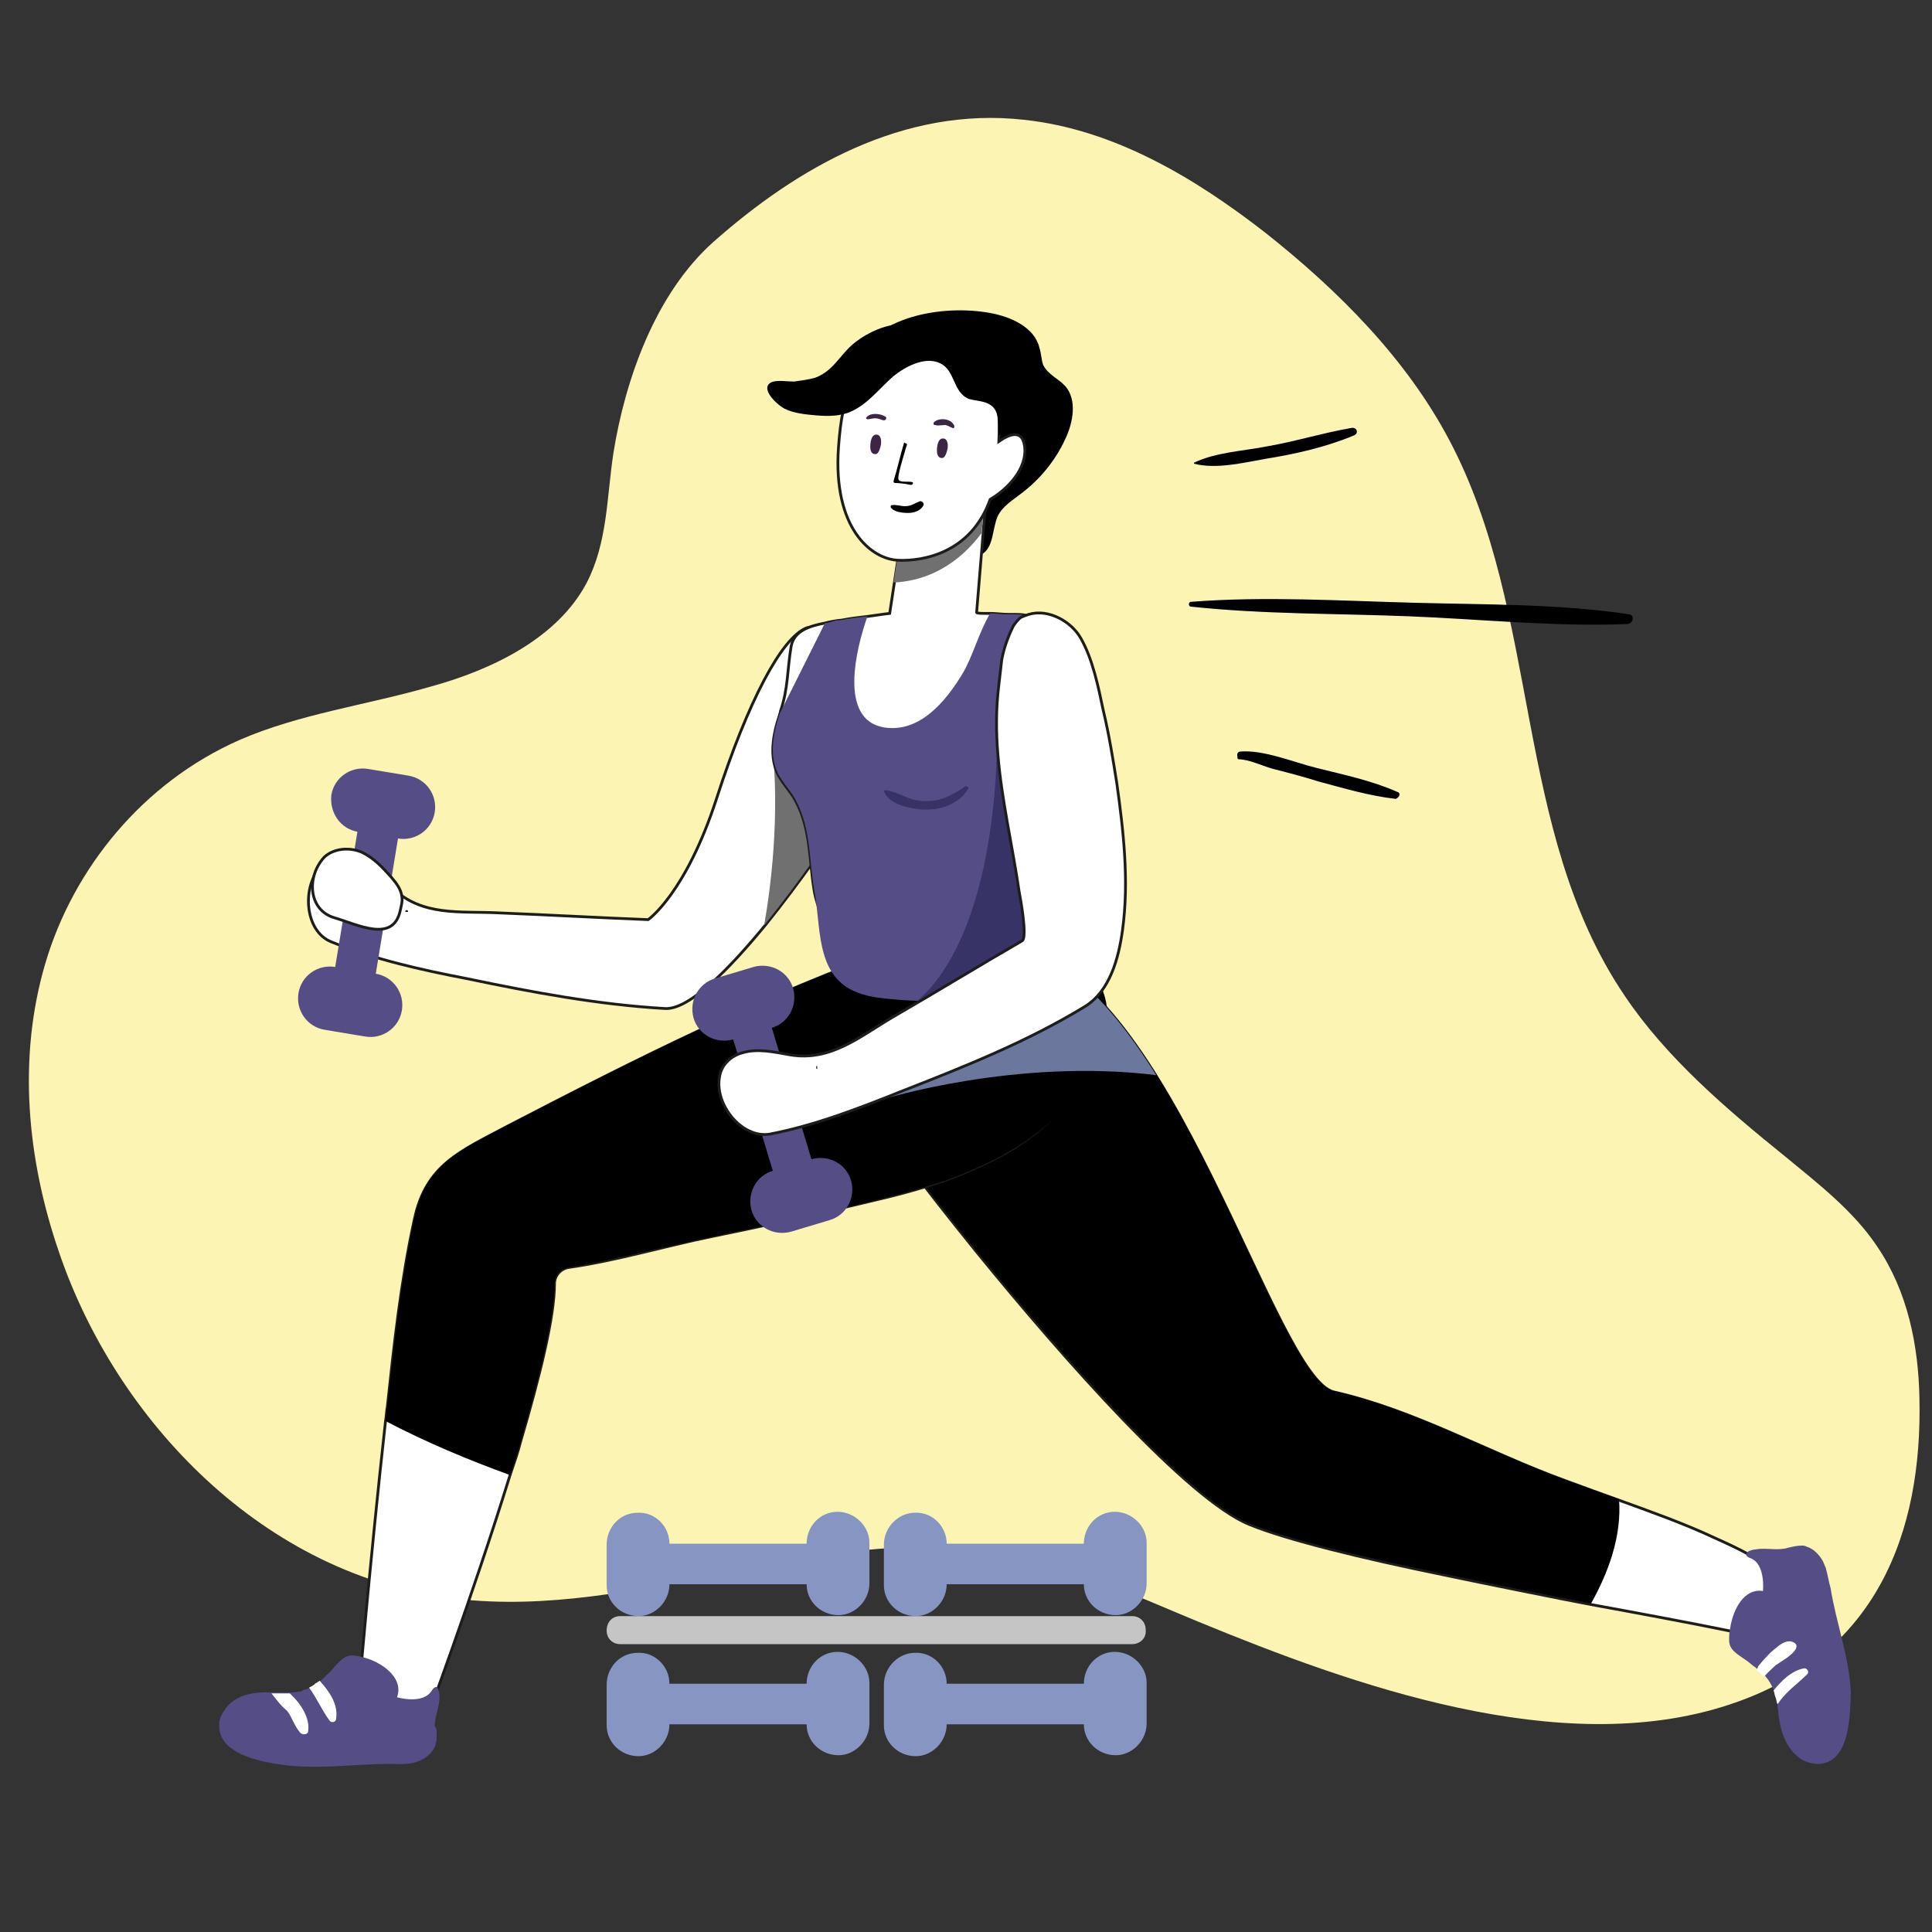 <?xml version="1.0" encoding="UTF-8"?> <!-- Generator: Adobe Illustrator 27.6.1, SVG Export Plug-In . SVG Version: 6.00 Build 0) --> <svg xmlns="http://www.w3.org/2000/svg" xmlns:xlink="http://www.w3.org/1999/xlink" id="Слой_1" x="0px" y="0px" viewBox="0 0 200 200" style="enable-background:new 0 0 200 200;" xml:space="preserve"><rect x="0" y="0" width="200" height="200" fill="#333333" stroke="none"/> <style type="text/css"> .st0{fill:#FBF4B2;} .st1{fill:#8695C2;} .st2{fill:#C6C5C5;} .st3{fill:#FFFFFF;stroke:#1D1D1B;stroke-width:0.288;stroke-miterlimit:10;} .st4{fill:#544D86;} .st5{fill:#717070;} .st6{fill:#3B2645;} .st7{fill:#DE3B7C;} .st8{fill:#FFFFFF;} .st9{fill:#6B779C;} .st10{fill:#373366;} </style> <g> <path class="st0" d="M106,12.4C93.5,11,82.5,17.4,73.9,25c-6.1,5.4-9.2,14.4-10.4,21.9c-0.7,4.6-0.6,9.3-2.8,13.5 c-3,5.6-9.6,8.9-16.2,10.7C37.9,73,31,73.9,24.8,76.6c-10,4.4-17.2,13.3-20.1,23.1c-2.9,9.8-1.9,20.3,1.4,29.9 c5.9,17.4,21.2,33.6,41.1,35.9c18.7,2.2,37.4-7.8,56-4.8c7.4,1.2,14.1,4.4,20.9,7.2c15.8,6.5,37.4,14.3,54.8,8.6 c15.4-5,20.1-17.9,19.8-31.7c-0.1-5.5-1.2-11.1-4.4-15.8c-2.4-3.6-6-6.4-9.4-9.2c-6.2-5-12.4-10.3-16.7-16.7 C156.6,86,159.6,63.6,150,45.5c-4.4-8.3-11.3-15.3-19-21.4C123.8,18.5,115.4,13.4,106,12.4z"></path> <g> <path class="st1" d="M69.3,159.8l14.2,0c0-1.8,1.4-3.3,3.2-3.3c1.8,0,3.3,1.5,3.3,3.2l0,4.2c0,1.8-1.5,3.3-3.2,3.3 c-1.8,0-3.3-1.4-3.3-3.2l-14.2,0c0,1.8-1.5,3.3-3.2,3.3c-1.8,0-3.3-1.4-3.3-3.2l0-4.2c0-1.8,1.4-3.3,3.2-3.3 C67.8,156.5,69.3,158,69.3,159.8z"></path> <path class="st1" d="M98,159.8l14.2,0c0-1.8,1.4-3.3,3.2-3.3c1.8,0,3.3,1.5,3.3,3.2l0,4.2c0,1.8-1.5,3.3-3.2,3.3 c-1.8,0-3.3-1.4-3.3-3.2L98,164c0,1.8-1.5,3.3-3.2,3.3c-1.8,0-3.3-1.4-3.3-3.2l0-4.2c0-1.8,1.5-3.3,3.2-3.3 C96.5,156.5,98,158,98,159.8z"></path> <path class="st1" d="M69.3,174.3l14.2,0c0-1.8,1.4-3.3,3.2-3.3c1.8,0,3.3,1.5,3.3,3.2l0,4.2c0,1.8-1.5,3.3-3.2,3.3 c-1.8,0-3.3-1.4-3.3-3.2l-14.2,0c0,1.8-1.5,3.3-3.2,3.3c-1.8,0-3.3-1.4-3.3-3.2l0-4.2c0-1.8,1.4-3.3,3.2-3.3 C67.8,171,69.3,172.5,69.3,174.3z"></path> <path class="st1" d="M98,174.3l14.2,0c0-1.8,1.4-3.3,3.2-3.3c1.8,0,3.3,1.5,3.3,3.2l0,4.2c0,1.8-1.5,3.3-3.2,3.3 c-1.8,0-3.3-1.4-3.3-3.2l-14.2,0c0,1.8-1.5,3.3-3.2,3.3c-1.8,0-3.3-1.4-3.3-3.2l0-4.2c0-1.8,1.5-3.3,3.2-3.3 C96.5,171,98,172.5,98,174.3z"></path> <path class="st2" d="M117.2,170.2h-53c-0.8,0-1.4-0.6-1.4-1.4c0-0.9,0.6-1.5,1.4-1.5h53c0.8,0,1.4,0.6,1.4,1.4 C118.7,169.6,118,170.2,117.2,170.2z"></path> </g> <path d="M87.2,46.9c0.4-3.1-0.3-6,1-9.1c2.1-5.1,9.4-6.3,14.3-5.4c2.2,0.4,4.6,1.5,5.1,3.6c0.2,0.6,0.2,1.3,0.4,1.8 c0.5,1,1.6,1.4,2.3,2.2c1.2,1.4,0.8,3.7,0,5.4c-1,2.2-2.6,4.2-4.6,5.7c-0.9,0.7-1.9,1.3-2.4,2.3c-0.6,1.3-0.4,3.3-1.7,4 c-1.1,0.6-2.4-0.3-2.9-1.4c-0.4-1.1-0.2-2.4,0-3.5C95.9,52,86.7,51.8,87.2,46.9z"></path> <path class="st3" d="M183.6,168.8c-1.2,0.6-2.8,0.3-4.2,0.1c-4.9-1-9.8-1.9-14.7-2.8c-2.2-0.4-12.6-2.5-15.4-3.1 c-8.3-1.7-16.1-3.6-20-5.2c-6.3-2.6-19-16.9-28.2-28.2c-6-7.4-10.5-13.5-10.5-13.9c0,0,0.1-4,2.8-7.2c2.3-2.7,4.5-11.8,11.9-10.3 c16.1,3.2,26.6,44.5,32.8,45.9c8.4,1.9,16,6.3,24,9.2c1.9,0.7,3.8,1.4,5.5,2c3.3,1.2,6.7,2.4,9.9,3.9c2.2,1,5.2,2.3,6.7,4.2 c1.2,1.5,1.4,3.8-0.1,5C184,168.5,183.8,168.7,183.6,168.8z"></path> <path d="M164.7,166c-2.2-0.4-12.6-2.5-15.4-3.1c-8.3-1.7-16.1-3.6-20-5.2c-6.3-2.6-19-16.9-28.2-28.2c-6-7.4-10.5-13.5-10.5-13.9 c0,0,0.1-4,2.8-7.2c2.2-2.7,4.4-11.5,11.6-10.4c0.1,0,0.2,0,0.3,0.1c5.4,1.1,10.2,6.4,14.4,13.1c8.3,13.3,14.3,31.9,18.4,32.8 c8.4,1.9,16,6.3,24,9.2c1.9,0.7,3.8,1.4,5.5,2C167.9,159,166.5,162.8,164.7,166z"></path> <path class="st3" d="M112.5,111.1c-2,3.9-5.9,7.1-9.8,9c-1.6,0.8-3.2,1.5-4.9,2.1c-2.6,0.9-5.3,1.6-7.9,2.2 c-5.4,1.3-10.8,2.5-16.2,3.6c-4.9,1-9.9,2.5-14.8,3.2c-0.8,0.1-1.5,0.8-1.5,1.7c0,3.4-1.5,9.5-3.5,16.3c-0.3,1.2-0.7,2.3-1.1,3.5 c-3.9,12.6-8.9,26-8.9,26c-3.1,1.6-6.9-1.8-6.9-1.8s1.3-15.3,2.9-29.7c0.1-0.6,0.1-1.1,0.2-1.6c0.7-6.5,1.4-13,2.8-19.4 c1.2-5.6,4.7-7,9.6-9.6c13.3-6.9,26.8-13.7,41-18.7c3.4-1.2,7.8-2.2,11.3-1.5c1.7,0.3,3.3,1.3,4.5,2.5 C112.5,101.8,114.5,107.1,112.5,111.1z"></path> <path class="st4" d="M45.2,179.2c0,0.2,0,0.4,0,0.6c0,0.2,0,0.5-0.1,0.7c0,0,0,0.1,0,0.1c-0.3,0.9-1.1,1.5-2,1.8 c-0.9,0.3-1.8,0.2-2.8,0.2c-3.7,0-7.2,0.6-11,0.1c-2.2-0.3-6.8-1.1-6.6-4.2c0,0,0-0.1,0-0.2c0-0.2,0.1-0.4,0.2-0.7 c0.1-0.2,0.3-0.5,0.5-0.8c0.7-0.9,2-1.7,4.6-1.6c0.2,0,0.4,0,0.6,0c0.5,0,0.9,0,1.3,0c0.1,0,0.3,0,0.4,0c0.3,0,0.6-0.1,0.8-0.1 c0.1,0,0.2,0,0.2-0.1c0.2-0.1,0.4-0.1,0.6-0.2c0.2-0.1,0.4-0.2,0.5-0.3c0,0,0.1,0,0.1-0.1c0.2-0.1,0.3-0.2,0.5-0.3 c0.2-0.1,0.3-0.2,0.5-0.4c0,0,0.1,0,0.1-0.1c0.3-0.3,0.6-0.5,0.8-0.8c0.8-0.9,1.4-1.6,2.4-1.4c2.3,0.3,5.1,2.1,4.3,4.3 c0,0,2.7,0.8,3.6-0.7c0.6-0.9,0.8,0.1,0.8,0.7c0,1-0.5,2-0.5,3C45.2,178.9,45.2,179.1,45.2,179.2z"></path> <path class="st4" d="M188.4,182.6h-0.3c-0.3,0-0.9-0.1-1.5-0.4c-1-0.6-2.2-1.9-2.5-4.8c0-0.3-0.1-0.7-0.1-1 c-0.1-0.2-0.1-0.5-0.2-0.7c-0.1-0.2-0.1-0.5-0.2-0.7c0,0,0-0.1,0-0.1c0-0.1-0.1-0.1-0.1-0.2c-0.2-0.4-0.4-0.8-0.7-1.1 c0,0,0-0.1-0.1-0.1c-0.2-0.3-0.5-0.5-0.8-0.7c0,0-0.1-0.1-0.1-0.1c0,0,0-0.1-0.1-0.1c-0.3-0.2-0.6-0.5-0.9-0.7 c-1-0.7-1.8-1.1-1.8-2.1c0-0.4,0-0.8,0.1-1.2c0.3-2.1,1.5-4.2,3.4-3.9c0,0,0.3-2.8-1.3-3.4c-0.6-0.2-0.5-0.5-0.2-0.7 c0.2-0.1,0.5-0.2,0.7-0.2c1-0.2,2,0.1,3.1-0.1c0.1,0,0.3-0.1,0.4-0.1c0.4-0.1,0.9-0.2,1.3-0.2h0.1c0.1,0,0.2,0,0.4,0.1 c0.7,0.2,1.3,0.8,1.7,1.5c0.1,0.2,0.2,0.5,0.3,0.7c0.2,0.7,0.3,1.4,0.5,2.1c0.6,3.7,1.9,7,2.1,10.8 C191.5,177.7,191.5,182.3,188.4,182.6z"></path> <path d="M112.9,111.3c-2.3,3.9-6.5,7-10.1,8.8c-1.6,0.8-3.2,1.5-4.9,2.1c-0.6,0.2-1.3,0.4-1.9,0.6c-2,0.6-4,1.1-6,1.6 c-5.4,1.3-10.8,2.5-16.2,3.6c-2,0.4-3.9,0.9-5.9,1.3c-3,0.7-6,1.4-9,1.9c-0.8,0.1-1.5,0.8-1.5,1.7c0,3.4-1.5,9.5-3.5,16.3 c-0.3,1.2-0.7,2.3-1.1,3.5c-4.4-1.6-8.7-3.4-12.9-5.6c0.1-0.6,0.1-1.1,0.2-1.6c0.7-6.5,1.4-13,2.8-19.4c1.2-5.6,4.7-7,9.6-9.6 c13.3-6.9,26.8-13.7,41-18.7c5.1-1.8,13-2.7,17.6,0.8C115.6,102,115.4,107,112.9,111.3z"></path> <path class="st3" d="M85.8,76.1c-0.3-5.7-1-11.6-2.3-11.1c-2.6,1-6.1,7.7-9.3,17.6c-3.2,9.9-7.1,12.6-7.1,12.6 c-5.2-0.2-10.4-0.5-15.5-0.7c-4-0.2-7.9,0.4-11-2.6c-1-1-2-2-3.3-2.6c-1.3-0.6-2.9-0.6-4,0.3c-2.1,2.1-1.8,6.8,1,7.9 c4.4,1.8,9.3,2.9,14,3.8c6.7,1.4,13.6,2.7,20.5,3.1c2.5,0.2,6.7-4.1,10.4-8.6c3.8-4.7,7-9.5,7-9.5S86.1,81.3,85.8,76.1z M42.1,94.4 C42.1,94.4,42.1,94.4,42.1,94.4C42.1,94.3,42.1,94.4,42.1,94.4L42.1,94.4z"></path> <path class="st5" d="M86.1,86.3c0,0-3.2,4.8-7,9.5c1.7-9.6,1-16.7,1-16.7c-0.1-3.9,3.8-3.5,5.7-3.1C86.1,81.3,86.1,86.3,86.1,86.3z "></path> <path class="st3" d="M108.6,88c0,1.2,0.2,9.7,0.8,11.2c0,0.1,0.1,0.2,0.2,0.2c-3.5,1-6.7,1.6-9.6,2c-4.1,0.5-7.6,0.5-10.5,0.2 c-2.5-1-2.8-1.7-2.8-1.7c-0.2-0.2-0.8-2.3-0.9-2.6c-0.3-1.7-1.2-3.3-1.5-5c-0.6-3.4-0.3-6.9-2.3-10c-0.5-0.7-1-1.3-1.4-2 c-1-1.9-0.6-4.2,0.1-6.3c0-0.1,0.1-0.2,0.1-0.4c0.8-2.3,0.7-4.4,1.1-6.7c0.3-1.6,1.9-2.1,3.5-2.4c0.3-0.1,1.4-0.3,1.7-0.3 c1-0.2,2-0.3,2.8-0.4c1.3-0.2,2.2-0.3,2.2-0.3l1.2-7.9c0.3-3.7,8.8-4.4,8.8-4.4l-1,12.2c0,0.1,0.5,0.1,1.3,0.1h0.2 c0.5,0,1.1,0.1,1.9,0.1c0,0,0.1,0,0.1,0c0.2,0,0.3,0,0.5,0c0.3,0,0.7,0,1.1,0.1c0.7,0,1.5,0.1,2.3,0.2c1.1,0.2,2,0.7,2.4,1.7 c0.1,0.2,0.1,0.4,0.2,0.6c0.5,2.8-0.3,5.7-0.9,8.4c-0.4,1.7-0.6,3.4-0.8,5.2c-0.1,0.5-0.1,1.1-0.2,1.6c-0.2,1.9-0.3,3.8-0.4,5.8 C108.7,87.4,108.6,87.7,108.6,88L108.6,88z"></path> <path class="st5" d="M101.6,55.2c-3,4-6.6,5-9.1,5.1l0.7-4.6c0.3-3.7,8.8-4.4,8.8-4.4L101.6,55.2z"></path> <path class="st3" d="M106.1,46.6c-0.1-2.4-1.7-1.6-2.7-0.9c0.1-2.2,0-4.1-0.5-5.5c-1.7-4.3-10.4-5.7-14.6-0.3 c-0.9,1.2-1.3,3.6-1.5,6.4C86.2,54.7,90.2,57.9,93,58c2.5,0.1,7.5-0.7,9.5-6.3C103.7,51,106.1,49.1,106.1,46.6z"></path> <path class="st6" d="M90.7,47c0,0-0.7,0.2-0.6-1c0.1-1.2,0.7-1,0.7-1s0.5,0,0.4,1C91,47,90.7,47,90.7,47z"></path> <path class="st6" d="M97.6,47.4c0,0-0.7,0.2-0.6-1c0.1-1.2,0.7-1,0.7-1s0.5,0,0.4,1C97.9,47.4,97.6,47.4,97.6,47.4z"></path> <path d="M94.4,49.9C94,49.8,93.1,50,93,49.6c-0.1-0.3,0.5-2.3,0.6-2.6c0.1-0.4,0.2-0.7,0.3-1c0,0-0.1-0.1-0.1-0.1 c-0.1,0-0.2-0.1-0.2-0.1c-0.4,1.3-0.7,2.7-1.1,4c0,0.1,0,0.2,0.2,0.2c0.5,0,1.1,0.1,1.6,0.2C94.5,50.2,94.6,49.9,94.4,49.9z"></path> <path class="st6" d="M91.6,43.1c-0.5-0.3-1.5-0.4-1.9,0.1c-0.1,0.1,0,0.2,0.1,0.2c0.3,0,0.5-0.1,0.8-0.1c0.3,0,0.5,0.1,0.8,0.2 C91.7,43.6,91.9,43.2,91.6,43.1z"></path> <path class="st6" d="M98.8,44.1c-0.3-0.8-1.6-0.9-2.1-0.4c-0.1,0.1-0.1,0.3,0.1,0.3c0.3,0.1,0.7,0,1,0c0.3,0,0.5,0.2,0.8,0.3 C98.7,44.4,98.8,44.3,98.8,44.1z"></path> <path d="M95.2,51.9c-0.5,0.2-0.9,0.5-1.5,0.5c-0.5,0-1-0.2-1.4-0.1c-0.1,0-0.1,0.1-0.1,0.2c0.3,0.5,1.2,0.6,1.8,0.6 c0.6,0,1.3-0.2,1.6-0.8C95.7,52.1,95.4,51.8,95.2,51.9z"></path> <path d="M104.8,39.2c1.4,1.7,0,4-1,5.6c-0.1,0.1-0.2,0.3-0.4,0.2c-0.1-0.6,0-1.1-0.1-1.7c-0.1-0.6-0.3-1.1-0.8-1.4 c-0.6-0.4-1.5-0.4-2.2-0.6c-1.7-0.7-1.4-3-3-3.7c-1.6-0.8-3.9,0.5-5.1,1.6c-1.3,1.2-2.5,2.7-4.1,3.4c-1.1,0.5-2.4,0.5-3.6,0.4 c-1.1-0.1-2.3-0.2-3.3-0.7c-0.9-0.5-2.5-2.1-1.4-2.7c0.5-0.3,1.8-0.1,2.4-0.1c0.7-0.1,1.5-0.2,2.2-0.4c1.8-0.7,2.4-2.1,3.7-3.3 c1.2-1.1,3-2,4.6-2.2c1.6-0.3,3.5,0,5,0.6c1.8,0.8,3.3,2,4.7,3.2C103.3,37.8,104.2,38.4,104.8,39.2z"></path> <path class="st4" d="M106,69.2c-1,2.3-1,4.6-0.4,6.9c0.3,1.1,0.7,2.1,1.3,3.1c0.2,0.3,2.2,2.1,2.2,2.1c0,0.5-0.1,1.1-0.1,1.6 c-0.1,1.4-0.3,5.1-0.3,5.1c0,0.2,0,0.6,0.1,1.1c0.1,1.5,0.2,3,0.4,4.5c0.1,0.8,0.4,2,0.4,2.9c0,0.3,0,0.7-0.1,1 c0,0.1-0.1,0.2-0.1,0.3c-0.1,0.2-0.2,0.4-0.3,0.6c-1.3,2.3-5.2,3.9-7.4,4.5c-2.2,0.6-4.4,0.8-6.6,0.7c-1,0-2.1-0.1-3.1-0.2 c-1.2-0.1-2.5-0.3-3.6-0.8c-4-1.8-3.4-6.8-4.1-10.4c-0.6-3.4-0.3-6.9-2.3-10c-0.5-0.7-1-1.3-1.4-2c-1-1.9-0.6-4.2,0.1-6.3l4.7-9.4 c0.3,0,0.6-0.1,0.9-0.2c0.2-0.1,0.5-0.1,0.7-0.1c1-0.2,2-0.3,2.8-0.4c-1.2,3.4-3,10.7,1.7,11.5c3.7,0.6,6.4-2.7,8.1-5.5 c1.1-1.8,1.7-4.3,2.9-6.3c0.5,0,1.1,0.1,1.9,0.1c0,0,0.1,0,0.1,0c0.2,0,0.3,0,0.5,0c0.3,0,0.7,0,1.1,0.1c0.7,0,1.5,0.1,2.3,0.2 c1.1,0.2,2,0.7,2.4,1.7c-0.3,0-0.7,0.1-1,0.1C108,66.1,106.6,67.6,106,69.2z"></path> <path class="st7" d="M108.7,89.1c-5.7-5.3-3.6-16-3.6-16.5c0.2,3.5,1.1,7,3.9,8.7c-0.2,1.9-0.3,3.8-0.4,5.8c0,0.3,0,0.6,0,0.8 C108.6,88.1,108.6,88.5,108.7,89.1z"></path> <path class="st4" d="M37,86.1l-2.3,14c-1.8-0.3-3.5,0.9-3.8,2.7c-0.3,1.8,0.9,3.5,2.7,3.8l4.2,0.7c1.8,0.3,3.5-0.9,3.8-2.7 c0.3-1.8-0.9-3.5-2.7-3.8l2.3-14c1.8,0.3,3.5-0.9,3.8-2.7c0.3-1.8-0.9-3.5-2.7-3.8l-4.2-0.7c-1.8-0.3-3.5,0.9-3.8,2.7 C34.1,84.2,35.3,85.8,37,86.1z"></path> <path class="st4" d="M75.9,107.6l4.1,13.6c-1.7,0.5-2.7,2.3-2.2,4.1c0.5,1.7,2.3,2.7,4.1,2.2l4-1.2c1.7-0.5,2.7-2.3,2.2-4.1 c-0.5-1.7-2.3-2.7-4.1-2.2l-4.1-13.6c1.7-0.5,2.7-2.3,2.2-4.1c-0.5-1.7-2.3-2.7-4.1-2.2l-4,1.2c-1.7,0.5-2.7,2.3-2.2,4.1 C72.3,107.1,74.1,108.1,75.9,107.6z"></path> <path class="st3" d="M41.4,94.4c0.1-0.5,0.3-1.1,0.2-1.6c-0.1-0.8-0.6-1.4-1.1-2c-0.9-1-1.8-2-3.1-2.6c-1.2-0.5-2.8-0.4-3.8,0.5 c-1.9,2-1.7,5.5,1,6.3C37,95.7,40.6,97.6,41.4,94.4z"></path> <path class="st8" d="M185.9,170.7c-0.4,0.7-1.4,1.2-2.1,1.7c-0.2,0.2-0.8,0.7-1.2,1.2c-0.2-0.3-0.5-0.5-0.8-0.7 c0.1-0.2,0.2-0.3,0.2-0.4c0.5-0.6,1-1.2,1.6-1.7c0.5-0.4,1-0.9,1.7-0.9C185.9,170,186.1,170.3,185.9,170.7z"></path> <path class="st8" d="M187.1,173.3c-1,1-2.2,1.8-3,3c0,0-0.1,0.1-0.1,0.1c-0.1-0.2-0.1-0.5-0.2-0.7c-0.1-0.2-0.1-0.5-0.2-0.7 c0.8-1,1.9-2.1,3.2-2.3C187.1,172.7,187.3,173.1,187.1,173.3z"></path> <path class="st8" d="M31.9,179.2c0,0.4-0.6,0.4-0.8,0.2c-0.7-0.8-1-2-1.5-2.4c-0.6-0.5-1-1.1-1.5-1.7c0.2,0,0.4,0,0.6,0 c0.5,0,0.9,0,1.3,0C31.2,176.4,32.1,177.9,31.9,179.2z"></path> <path class="st8" d="M34.8,177.9c0,0.4-0.5,0.5-0.7,0.2c-0.8-1.1-1.3-2.3-2.1-3.4c0.2-0.1,0.4-0.2,0.5-0.3c0,0,0.1,0,0.1-0.1 c0.2-0.1,0.3-0.2,0.5-0.3C34.2,175.2,35,176.5,34.8,177.9z"></path> <path class="st9" d="M119.7,111.3c-14.5-1.8-28.3,2.5-28.3,2.5L105,98.1c0.1,0,0.2,0,0.3,0.1C110.7,99.2,115.5,104.6,119.7,111.3z"></path> <path class="st10" d="M109.5,96.5l-0.1,1c0,0.1-0.1,0.2-0.1,0.3c-0.1,0.2-0.2,0.4-0.3,0.6c-1.3,2.3-5.2,3.9-7.4,4.5 c-2.2,0.6-4.4,0.8-6.6,0.7c8.9-7.9,8.2-28.4,8.2-28.4l5.7,7.7c-0.1,1.4-0.3,5.1-0.3,5.1c0,0.2,0,0.6,0.1,1.1c0.1,1.5,0.2,3,0.4,4.5 C109.1,94.5,109.4,95.6,109.5,96.5z"></path> <path class="st3" d="M103.7,68.3c-0.1,0.8-0.2,1.7-0.3,2.6c-0.3,2.4-0.3,4.8-0.1,7.2c0.4,4.8,1.5,9.4,2.2,14.2 c0.1,0.5,0.9,4.8,0.3,5.1c-4.5,2.6-8.9,5.3-13.4,7.9c-3.4,2-6.4,4.6-10.6,3.9c-1.7-0.3-3.4-0.7-5-0.2c-1.1,0.3-2.1,1.2-2.3,2.4 c-0.6,2.9,2.3,6.5,5.2,6c4.7-0.9,9.3-2.7,13.8-4.5c6.4-2.5,12.9-5.1,18.8-8.7c2.6-1.6,3.5-5,3.9-7.9c0.7-5.1,0.1-10.3-0.6-15.3 c-0.4-2.5-0.8-5-1.4-7.5c-0.5-2.4-1.1-5.3-2.3-7.4c-1-1.8-3.4-3.1-5.4-2.5c-0.3,0.1-0.6,0.2-0.8,0.3c-0.3,0.2-0.6,0.6-0.8,0.9 C104.3,66,103.9,67.2,103.7,68.3z M84.6,110.5c0,0-0.1,0-0.1,0C84.5,110.5,84.6,110.5,84.6,110.5L84.6,110.5z"></path> <path class="st10" d="M99.9,81.4c-1.4,1-2.8,1.7-4.6,1.5c-1.4-0.1-2.4-1-3.7-1.1c0,0-0.1,0-0.1,0.1c0.5,1.4,2.7,1.8,4,1.9 c1.8,0.1,3.7-0.5,4.7-2.1C100.4,81.6,100.1,81.3,99.9,81.4z"></path> <path d="M144.7,82c-2.7-1.2-5.6-1.8-8.4-2.5c-2.4-0.6-5.5-1.9-7.9-1.7c-0.2,0-0.4,0.2-0.3,0.5c0,0.1,0,0.1,0,0.2 c0,0,0.1,0.1,0.1,0.1c1.1,0,2.5,0.7,3.6,1c1.6,0.4,3.1,0.8,4.7,1.3c2.6,0.7,5.3,1.5,8,1.8C144.9,82.5,145,82.1,144.7,82z"></path> <path d="M168.7,63.6c-7.3-1.1-14.8-1-22.2-1.2c-7.7-0.2-15.5-0.7-23.2-0.1c-0.3,0-0.3,0.5,0,0.5c7.5,0.8,15.1,0.7,22.6,1 c7.5,0.3,15.1,1.1,22.6,0.8C169.1,64.5,169.2,63.7,168.7,63.6z"></path> <path d="M139.9,44.3c-2.9,0.5-5.8,1.4-8.7,1.9c-2.5,0.5-5.3,0.6-7.6,1.7c0,0,0,0.1,0,0.1c2.3,0.6,5.1-0.1,7.4-0.5 c3.1-0.5,6.2-1.2,9.1-2.4C140.7,44.9,140.5,44.2,139.9,44.3z"></path> </g> </svg> 